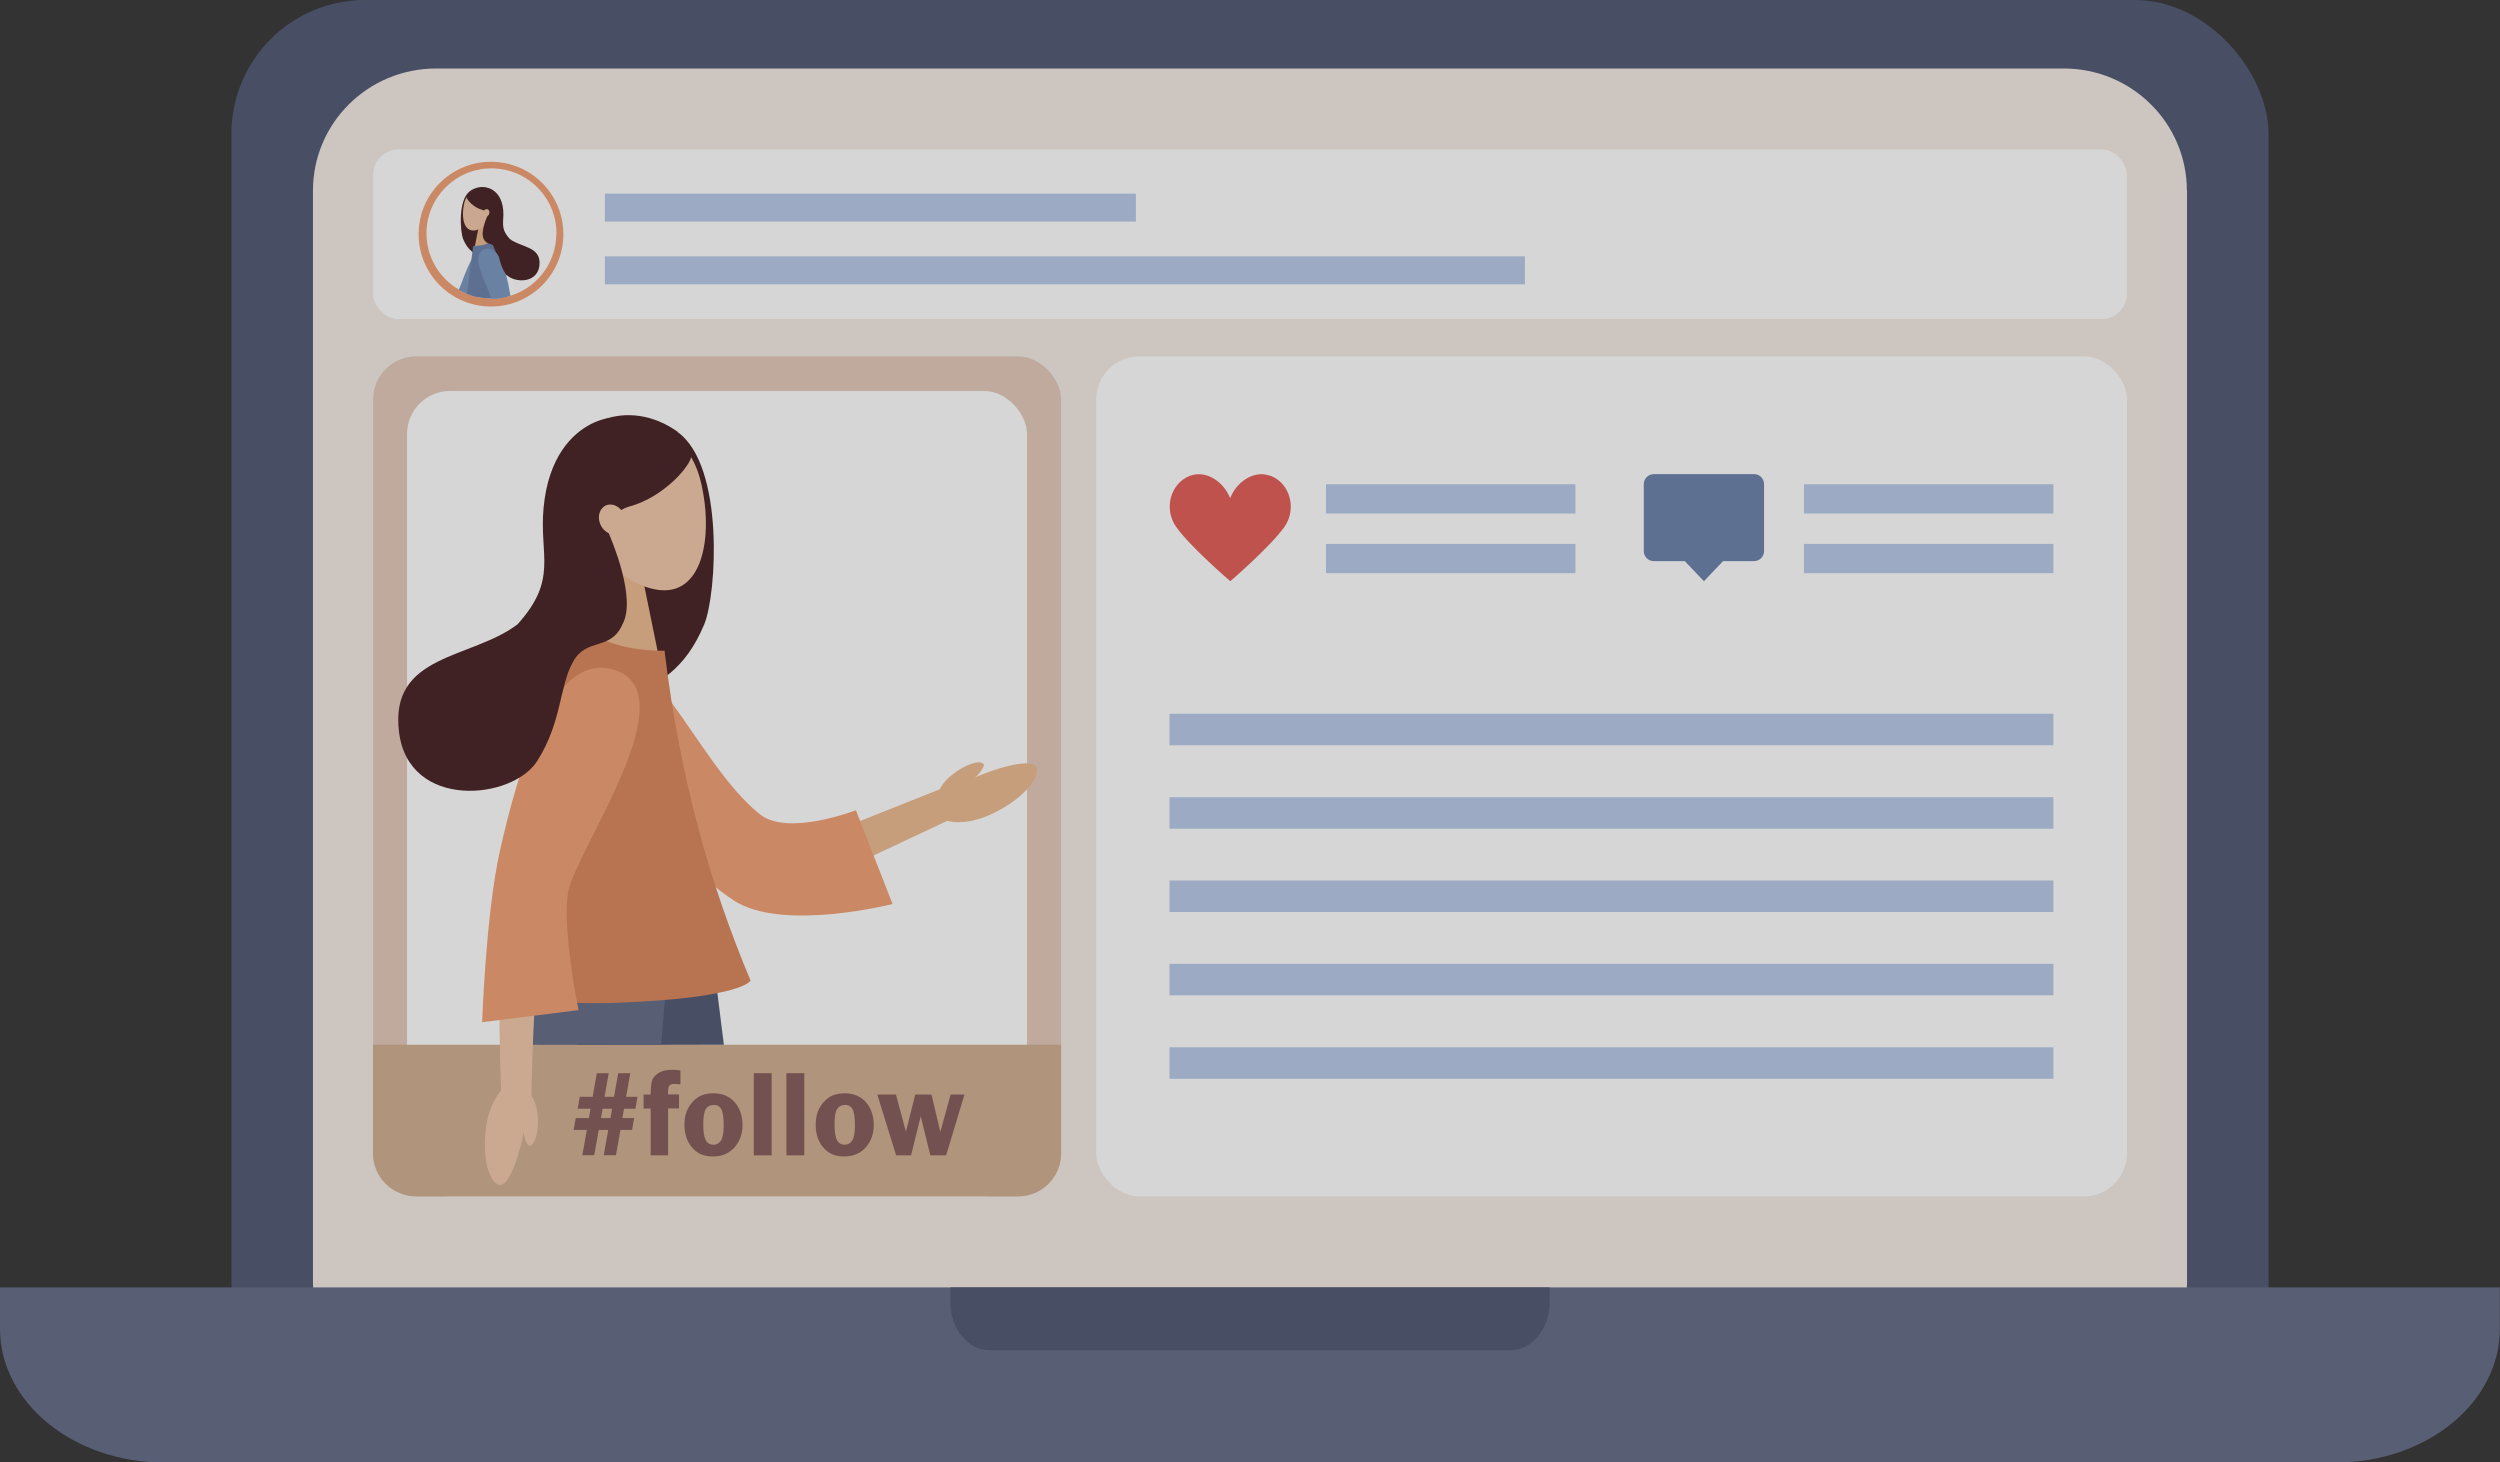 <?xml version="1.0" encoding="UTF-8"?><svg id="_レイヤー_2" xmlns="http://www.w3.org/2000/svg" viewBox="0 0 155.45 90.93"><rect x="0" y="0" width="155.45" height="90.93" fill="#333333" stroke="none"/><defs><style>.cls-1{fill:#f2eae4;}.cls-2{fill:#6980a9;}.cls-3{fill:#ecb98d;}.cls-4{fill:#f19e71;}.cls-5{fill:#eab78b;}.cls-6{fill:#e3c8b8;}.cls-7{fill:#fff;}.cls-8{fill:#efc5a6;}.cls-9{fill:#f0c7a8;}.cls-10{fill:#b6c9e7;}.cls-11{fill:#d0ac8f;}.cls-12{fill:#e25a53;}.cls-13{fill:#d98558;}.cls-14{fill:#451e20;}.cls-15{fill:#626984;}.cls-16{fill:#74d0f1;}.cls-17{fill:#835957;}.cls-18{fill:#4d5672;}.cls-19{fill:#7795bf;}.cls-20{opacity:.8;}</style></defs><g id="BACK2"><g class="cls-20"><rect class="cls-18" x="14.39" y="0" width="126.67" height="90.93" rx="8.32" ry="8.32"/><path class="cls-1" d="m135.99,11.85v67.86c0,.6-.07,1.19-.2,1.75-.79,3.35-3.83,5.85-7.45,5.85H27.11c-4.23,0-7.65-3.4-7.65-7.59V11.85c0-4.19,3.42-7.59,7.65-7.59h101.22c4.22,0,7.65,3.4,7.65,7.59Z"/><path class="cls-15" d="m0,80.05v2.57c0,4.59,4.57,8.32,10.2,8.32h135.04c5.64,0,10.2-3.72,10.2-8.32v-2.57H0Z"/><path class="cls-18" d="m59.09,80.05v.92c0,1.65,1.1,2.99,2.45,2.99h32.37c1.35,0,2.45-1.34,2.45-2.99v-.92h-37.27Z"/><rect class="cls-6" x="23.19" y="22.17" width="42.78" height="52.23" rx="2.68" ry="2.68" transform="translate(89.17 96.56) rotate(180)"/><rect class="cls-7" x="25.31" y="24.3" width="38.55" height="50.09" rx="2.68" ry="2.68" transform="translate(89.17 98.7) rotate(180)"/><path class="cls-11" d="m25.88,64.96h37.42c1.48,0,2.68,1.2,2.68,2.68v6.75H23.19v-6.75c0-1.48,1.2-2.68,2.68-2.68Z" transform="translate(89.17 139.35) rotate(180)"/><path class="cls-3" d="m39.63,41.42l9.11,12.59-1.63-.43,10.44-4.15.95-.38.79,1.81-.92.43-10.17,4.78c-.56.26-1.21.1-1.58-.37l-.04-.06-9.66-12.17-1.07-1.34,2.79-2.12,1,1.39Z"/><path class="cls-3" d="m64.44,47.71c.24.66-.84,1.98-2.72,2.88-1.73.83-3.22.6-3.51-.04-.66-1.44,5.86-3.86,6.23-2.84Z"/><path class="cls-14" d="m42.14,26.85c-3.07-2.19-6.76-.69-7.25,2.48-.63,4.12.17,7.43-.85,10.17-1.58,4.24-1.14,8.4-1.14,8.4,4.18-5.71,8.5-3.35,10.89-9.08.77-1.84,1.28-9.86-1.66-11.96Z"/><polygon class="cls-3" points="40.94 40.73 37.28 40.73 37.27 33.73 39.51 33.72 40.94 40.73"/><path class="cls-9" d="m43.63,30.18c.62,2.87.17,5.77-1.57,6.4-1.63.59-4.45-.97-5.75-3.81-1.36-2.99-.7-5.23,1.71-6.06,2.56-.89,4.93.32,5.61,3.47Z"/><polygon class="cls-3" points="43.52 64.96 43.46 64.56 42.99 61.34 36.21 62.81 36.83 64.97 43.52 64.96"/><polygon class="cls-3" points="40.04 64.96 40.52 62.03 33.64 61.35 33.53 64.6 33.51 64.97 40.04 64.96"/><polygon class="cls-18" points="45.01 64.96 44.48 60.74 34.88 60.75 35.89 64.97 45.01 64.96"/><path class="cls-15" d="m41.11,64.96c.22-2.51.36-4.22.36-4.22h-9.23s.05,1.75.08,4.23h8.79Z"/><path class="cls-4" d="m53.22,50.38l2.28,5.83s-6.82,1.74-9.84-.2c-4.23-2.72-11.56-11.97-8.72-14.64,3.15-2.96,6.26,6.05,10.32,9.27,1.74,1.38,5.96-.26,5.96-.26Z"/><path class="cls-16" d="m37.19,40.13s1.98,1.73,3.95.57c0,0,.68,7.21,1.57,10.15.89,2.94,3.19,10.42,3.19,10.42l-14.04.26c-.39-6.58,2.09-14.06,5.34-21.41Z"/><path class="cls-9" d="m38.61,44.88c-.92,1.72-1.8,3.51-2.61,5.3-.4.9-.79,1.8-1.14,2.7-.35.9-.67,1.81-.88,2.69-.05.22-.1.43-.14.64l-.11.71c-.06.48-.12.96-.17,1.45-.1.98-.18,1.96-.24,2.96-.13,1.98-.21,3.98-.26,5.97l-.02.96-1.87.02-.03-.96c-.07-2.03-.1-4.04-.09-6.07,0-1.01.03-2.03.08-3.05.02-.51.06-1.03.09-1.55l.07-.79c.03-.28.08-.57.13-.84.21-1.08.51-2.08.83-3.07.32-.99.68-1.95,1.05-2.9.75-1.91,1.55-3.76,2.43-5.63l.68-1.46,2.95,1.5-.76,1.42Z"/><path class="cls-13" d="m36.69,39.3s-6.85,10.26-5.44,21.2c0,0-.59,2.15,7.19,1.85,7.78-.3,8.23-1.38,8.23-1.38-2.47-5.87-4.39-12.51-5.35-20.51,0,0-2.91.11-4.63-1.16Z"/><path class="cls-9" d="m32.95,71.24c.29-.04.55-.79.49-1.79-.05-.92-.43-1.51-.73-1.49-.65.03-.21,3.35.23,3.28Z"/><path class="cls-4" d="m35.97,62.81l-5.99.75s.23-6.82,1.12-10.72c1.11-4.91,3.19-12.22,6.95-11.23,4.92,1.3-2.2,11.15-2.72,13.85-.41,2.18.64,7.35.64,7.35Z"/><path class="cls-9" d="m31.05,73.68c-.64-.16-1.1-1.7-.82-3.63.26-1.78,1.22-2.82,1.88-2.71,1.47.24-.07,6.59-1.06,6.34Z"/><path class="cls-14" d="m38.85,25.93c-.83,0-1.4.08-2.11.44-1.14.59-2.64,2-2.94,5.2-.28,2.98.92,4.44-1.62,7.25-2.86,2.18-7.97,1.81-7.37,6.69.59,4.88,7.07,4.24,8.6,1.8,1.54-2.44,1.36-4.62,2.22-6.16.85-1.54,2.34-.64,3.08-2.34.87-1.6-.65-5.18-.92-5.8.18-.6.42-1.26,1.39-1.53,2.09-.57,3.82-2.55,3.82-3.19,0-.64-1.91-2.39-4.14-2.38Z"/><path class="cls-9" d="m38.79,31.97c.22.48.07,1.02-.33,1.2-.4.18-.9-.06-1.12-.54-.22-.48-.07-1.02.33-1.2.4-.18.9.06,1.12.54Z"/><path class="cls-3" d="m61.14,47.49c-.21-.23-1.03-.01-1.87.63-.78.59-1.07,1.28-.88,1.52.42.56,3.08-1.8,2.76-2.15Z"/><path class="cls-17" d="m39.43,69.52l-.13.74h-.72l-.28,1.57h-.76l.28-1.57h-.59l-.28,1.57h-.74l.28-1.57h-.82l.13-.74h.82l.1-.58h-.8l.13-.74h.8l.26-1.47h.74l-.26,1.47h.59l.26-1.47h.75l-.26,1.47h.71l-.13.74h-.71l-.1.58h.72Zm-1.37-.58h-.59l-.1.58h.59l.1-.58Z"/><path class="cls-17" d="m41.54,68.93v2.91h-1.08v-2.91h-.44v-.87h.44c0-.39.03-.67.08-.85.05-.18.18-.34.39-.48.21-.14.5-.21.86-.21.15,0,.32.01.52.04v.86c-.16-.01-.29-.02-.4-.02-.15,0-.25.04-.3.12-.05.08-.07.21-.07.39v.14h.68v.87h-.68Z"/><path class="cls-17" d="m44.34,67.98c.58,0,1.02.19,1.35.56.32.38.48.85.48,1.41s-.17,1.02-.5,1.4c-.34.37-.78.56-1.34.56s-.97-.18-1.29-.55c-.32-.37-.48-.84-.48-1.42,0-.4.07-.74.22-1.02.15-.28.35-.51.6-.68.25-.17.58-.26.96-.26Zm.03.73c-.21,0-.37.08-.48.25-.11.16-.16.49-.16.97,0,.45.05.77.15.96.1.19.26.29.48.29.19,0,.34-.08.46-.25.12-.17.18-.48.18-.95,0-.5-.05-.83-.15-1.01-.1-.18-.26-.27-.47-.27Z"/><path class="cls-17" d="m46.87,71.84v-5.11h1.11v5.11h-1.11Z"/><path class="cls-17" d="m48.9,71.84v-5.11h1.11v5.11h-1.11Z"/><path class="cls-17" d="m52.5,67.98c.58,0,1.02.19,1.35.56.32.38.48.85.48,1.41s-.17,1.02-.5,1.4c-.34.37-.78.56-1.34.56s-.97-.18-1.29-.55c-.32-.37-.48-.84-.48-1.42,0-.4.07-.74.22-1.02.15-.28.35-.51.6-.68.25-.17.58-.26.96-.26Zm.03.73c-.21,0-.37.08-.48.25-.11.16-.16.49-.16.97,0,.45.05.77.15.96.1.19.26.29.48.29.19,0,.34-.08.46-.25.12-.17.18-.48.18-.95,0-.5-.05-.83-.15-1.01-.1-.18-.26-.27-.47-.27Z"/><path class="cls-17" d="m59.97,68.06l-1.14,3.78h-.98l-.6-2.43-.6,2.43h-.93l-1.17-3.78h1.16l.62,2.31.58-2.31h1.01l.55,2.32.64-2.32h.86Z"/><rect class="cls-7" x="68.15" y="22.17" width="64.1" height="52.23" rx="2.68" ry="2.68" transform="translate(200.41 96.56) rotate(180)"/><rect class="cls-10" x="72.72" y="44.38" width="54.96" height="1.96"/><rect class="cls-10" x="72.72" y="49.57" width="54.96" height="1.96"/><rect class="cls-10" x="72.72" y="54.75" width="54.96" height="1.96"/><rect class="cls-10" x="72.72" y="59.93" width="54.96" height="1.96"/><rect class="cls-10" x="72.72" y="65.12" width="54.96" height="1.96"/><rect class="cls-10" x="82.45" y="30.11" width="15.51" height="1.82"/><rect class="cls-10" x="82.45" y="33.82" width="15.51" height="1.82"/><rect class="cls-10" x="112.17" y="30.11" width="15.51" height="1.82"/><rect class="cls-10" x="112.17" y="33.82" width="15.51" height="1.82"/><path class="cls-2" d="m109.09,29.48h-6.26c-.34,0-.62.28-.62.62v4.17c0,.34.28.62.62.62h1.93l1.19,1.25,1.19-1.25h1.93c.34,0,.62-.28.62-.62v-4.17c0-.34-.28-.62-.62-.62Z"/><path class="cls-12" d="m79,29.59s-.04-.02-.06-.02h0c-.99-.34-2.06.4-2.45,1.41-.39-1.01-1.46-1.75-2.45-1.41h0s-.04.02-.06.02c-1.2.46-1.63,2.05-.86,3.15.84,1.22,3.38,3.4,3.38,3.4,0,0,2.53-2.18,3.38-3.4.76-1.1.34-2.68-.86-3.15Z"/><rect class="cls-7" x="23.19" y="9.29" width="109.05" height="10.55" rx="1.57" ry="1.57" transform="translate(155.44 29.13) rotate(180)"/><rect class="cls-10" x="37.61" y="12.04" width="33.02" height="1.74"/><rect class="cls-10" x="37.61" y="15.94" width="57.21" height="1.74"/><circle class="cls-4" cx="30.53" cy="14.56" r="4.5"/><path class="cls-7" d="m34.59,14.53c0,1.82-1.2,3.36-2.86,3.86-.06.02-.13.04-.19.05,0,0,0,0,0,0-.21.05-.42.09-.64.11-.11,0-.22.01-.33.01,0,0-.01,0-.02,0-.3,0-.6-.03-.89-.1-.18-.04-.35-.09-.52-.16-.04-.02-.08-.03-.12-.05-.17-.07-.33-.15-.48-.24,0,0,0,0,0,0-1.21-.7-2.02-2-2.02-3.5,0-2.23,1.81-4.04,4.04-4.04s4.04,1.81,4.04,4.04Z"/><path class="cls-14" d="m29.21,11.89c.76-.55,1.68-.17,1.8.62.16,1.02-.04,1.85.21,2.53.39,1.05.29,2.09.29,2.09-1.04-1.42-2.12-.83-2.71-2.26-.19-.46-.32-2.45.41-2.97Z"/><polygon class="cls-5" points="29.52 15.34 30.43 15.34 30.43 13.6 29.87 13.6 29.52 15.34"/><path class="cls-8" d="m28.85,12.71c-.15.71-.04,1.44.39,1.59.4.15,1.11-.24,1.43-.95.34-.74.17-1.3-.43-1.51-.64-.22-1.22.08-1.39.86Z"/><path class="cls-5" d="m30.33,15.93l-.08.18-.08.18c-.03.06-.05.12-.08.18-.07.15-.13.29-.2.43-.12.25-.24.49-.37.73-.12.22-.24.44-.37.65,0,.01-.01.02-.02.03-.04-.02-.08-.03-.12-.05-.17-.07-.33-.15-.48-.24.02-.03.03-.05.04-.08.11-.21.22-.42.32-.64.13-.28.26-.57.37-.85.06-.16.13-.31.19-.47l.05-.12.04-.11.05-.14.1.04.14.06.24.1.27.11Z"/><path class="cls-19" d="m30.66,16.32c-.02.26-.12.55-.26.86-.07.15-.15.3-.23.45-.16.29-.34.58-.52.84-.18-.04-.35-.09-.52-.16-.04-.02-.08-.03-.12-.05-.17-.07-.33-.15-.48-.24,0,0,0,0,0,0,.21-.49.46-1.29.78-1.85.06-.11.13-.21.2-.3.02-.03.05-.06.07-.09.04-.04.08-.08.12-.12.12-.1.26-.16.4-.15.09,0,.18.04.27.1.02.01.05.03.07.05.19.16.25.39.23.66Z"/><path class="cls-8" d="m31.53,18.45c-.21.05-.42.09-.64.11-.03-.1-.06-.2-.09-.3-.07-.22-.15-.45-.24-.67-.05-.14-.11-.27-.16-.41-.1-.24-.2-.48-.31-.71-.03-.06-.06-.13-.09-.19l-.16-.34h0s.22-.11.22-.11l.37-.16.15-.06.15.36c.07.18.15.37.21.55.1.28.2.56.29.84.08.24.15.47.21.72.03.13.06.25.09.38Z"/><path class="cls-2" d="m31.54,18.46s0-.01,0-.02c-.21.05-.42.09-.64.11-.11,0-.22.01-.33.01,0,0-.01,0-.02,0-.3,0-.6-.03-.89-.1-.18-.04-.35-.09-.52-.16-.04-.02-.08-.03-.12-.05.1-.57.17-1.17.25-1.81.01-.09.02-.19.04-.28.02-.17.04-.35.07-.53.01-.11.03-.23.04-.34,0,0,.04,0,.12,0,.18,0,.52-.03.81-.17.03-.01.06-.03.09-.05.04-.02.07-.04.1-.07.03.07.07.15.1.22.07.16.13.32.2.48.12.33.23.66.33.98h0c.18.62.3,1.22.38,1.75,0,0,0,.01,0,.02Z"/><path class="cls-19" d="m31.54,18.45s0,.01,0,.02c0,0,0-.01,0-.02-.21.05-.42.09-.64.11-.11,0-.22.01-.33.01-.09-.25-.24-.58-.39-.94-.1-.24-.2-.49-.28-.74-.13-.38-.2-.75-.13-1.01.01-.06.04-.11.07-.16.06-.09.14-.16.26-.21.03-.01.06-.02.1-.03.25-.05.46.04.64.23.07.07.13.15.19.25.18.28.32.66.43,1.06,0,.01,0,.02,0,.03.11.42.2.86.26,1.24,0,.03.01.06.02.1-.06.02-.13.04-.19.05Z"/><path class="cls-14" d="m30.03,11.66c.21,0,.35.02.53.11.28.15.66.5.73,1.29.07.74-.23,1.1.41,1.8.71.54,1.98.45,1.84,1.66-.15,1.21-1.76,1.06-2.14.45-.38-.61-.34-1.15-.55-1.53-.21-.38-.58-.16-.77-.58-.22-.4.16-1.29.23-1.44-.05-.15-.1-.31-.35-.38-.52-.14-.95-.63-.95-.79s.47-.59,1.03-.59Z"/><path class="cls-8" d="m30.05,13.16c-.05.12-.02.25.08.3s.22-.02.28-.14c.05-.12.02-.25-.08-.3s-.22.02-.28.14Z"/></g></g></svg>